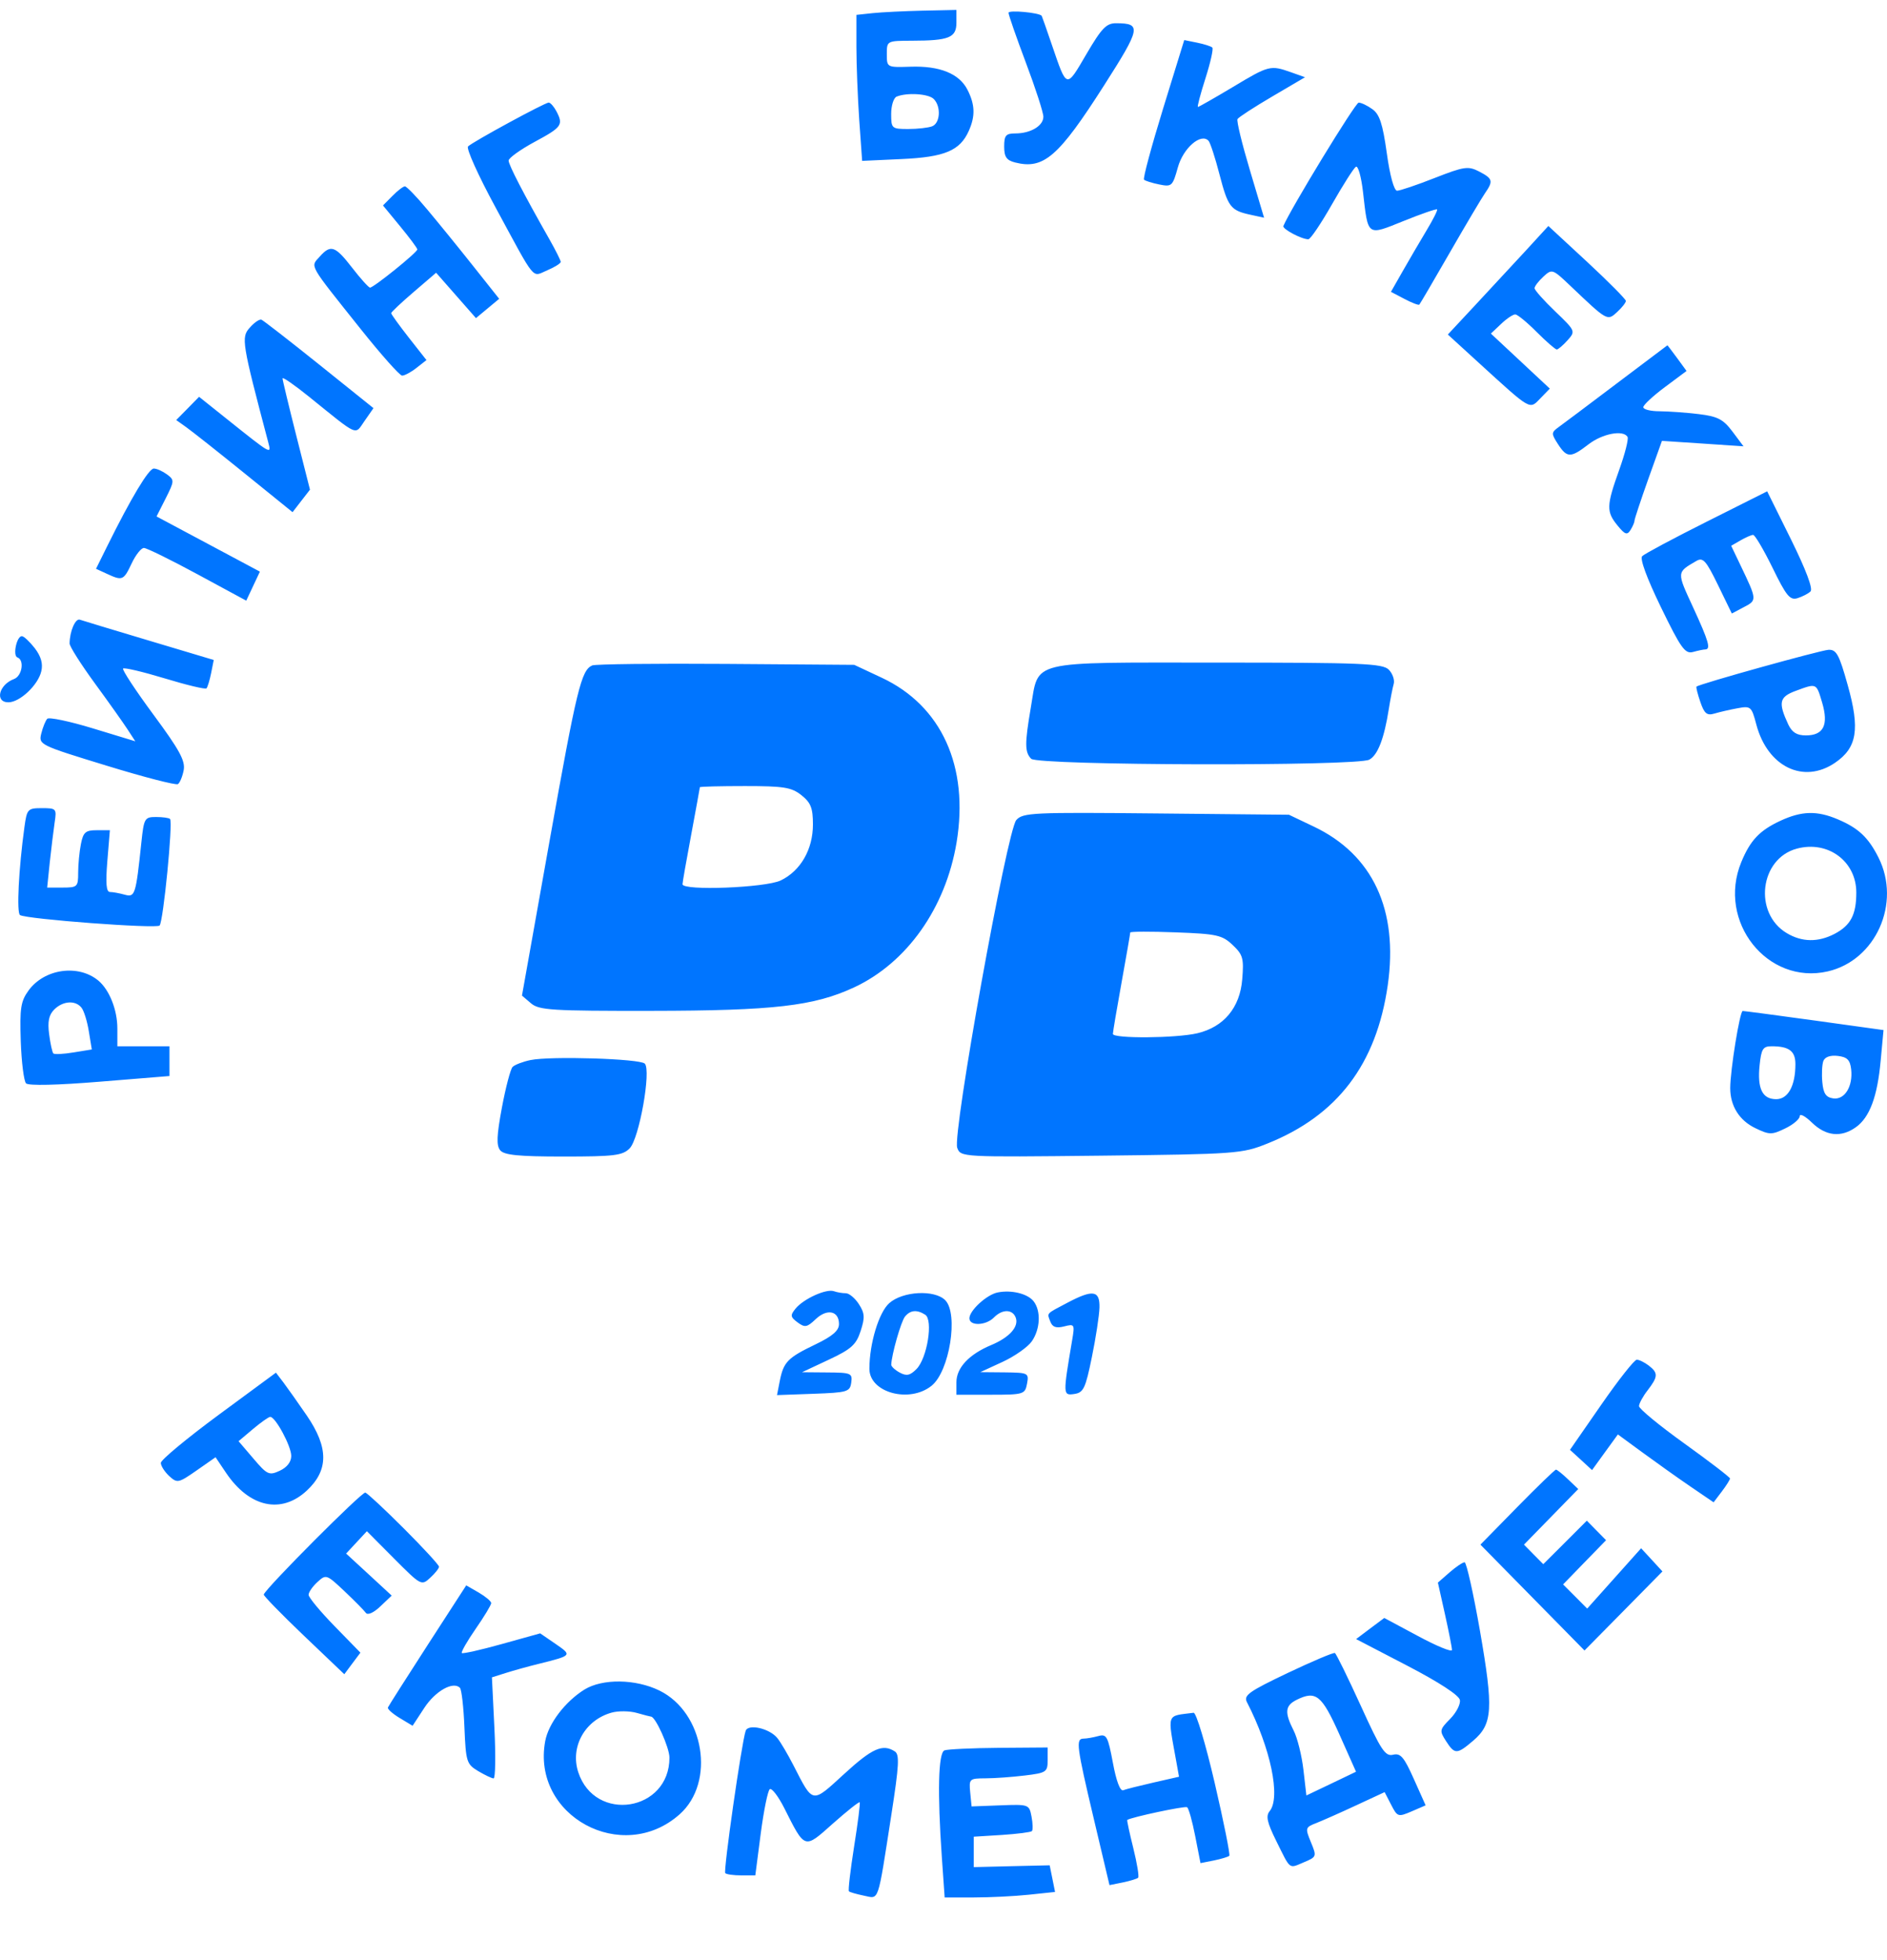 <svg width="26" height="27" viewBox="0 0 26 27" fill="none" xmlns="http://www.w3.org/2000/svg">
<g clip-path="url(#clip0_287_6368)">
<path fill-rule="evenodd" clip-rule="evenodd" d="M13.178 0.312C13.178 0.519 13.077 0.56 12.563 0.561C12.22 0.562 12.219 0.563 12.219 0.746C12.219 0.929 12.22 0.929 12.544 0.919C12.948 0.905 13.217 1.014 13.33 1.236C13.435 1.442 13.44 1.599 13.348 1.804C13.226 2.076 13.016 2.164 12.423 2.191L11.879 2.216L11.839 1.653C11.818 1.343 11.8 0.891 11.8 0.647V0.205L12.024 0.181C12.148 0.168 12.458 0.153 12.713 0.147L13.178 0.137V0.312ZM14.353 0.218C14.357 0.223 14.421 0.406 14.495 0.623C14.702 1.227 14.689 1.224 14.967 0.749C15.181 0.384 15.244 0.319 15.382 0.32C15.73 0.322 15.718 0.385 15.214 1.174C14.584 2.161 14.38 2.338 13.986 2.238C13.868 2.208 13.836 2.161 13.836 2.019C13.836 1.865 13.859 1.838 13.99 1.838C14.201 1.838 14.376 1.733 14.376 1.608C14.376 1.55 14.268 1.216 14.136 0.866C14.004 0.515 13.896 0.205 13.896 0.176C13.896 0.135 14.32 0.174 14.353 0.218ZM16.704 0.655C16.721 0.673 16.678 0.864 16.609 1.08C16.54 1.296 16.493 1.473 16.506 1.473C16.518 1.473 16.734 1.35 16.985 1.2C17.484 0.9 17.504 0.895 17.787 0.995L17.981 1.064L17.53 1.329C17.281 1.475 17.066 1.615 17.051 1.64C17.036 1.665 17.113 1.981 17.221 2.342L17.417 2.999L17.229 2.958C16.956 2.899 16.92 2.853 16.802 2.4C16.744 2.174 16.676 1.968 16.653 1.941C16.55 1.825 16.303 2.038 16.229 2.306C16.157 2.565 16.145 2.576 15.973 2.541C15.873 2.521 15.779 2.491 15.763 2.475C15.746 2.459 15.865 2.019 16.025 1.498L16.317 0.552L16.495 0.588C16.593 0.608 16.687 0.638 16.704 0.655ZM12.354 1.331C12.313 1.348 12.279 1.455 12.279 1.569C12.279 1.77 12.287 1.777 12.514 1.777C12.643 1.777 12.791 1.76 12.843 1.74C12.955 1.697 12.969 1.468 12.866 1.364C12.795 1.291 12.497 1.272 12.354 1.331ZM7.665 1.53C7.765 1.72 7.744 1.751 7.367 1.954C7.169 2.061 7.008 2.177 7.008 2.212C7.008 2.271 7.212 2.666 7.57 3.296C7.655 3.446 7.725 3.586 7.726 3.607C7.726 3.628 7.643 3.68 7.541 3.723C7.322 3.815 7.395 3.904 6.823 2.848C6.59 2.418 6.421 2.044 6.449 2.017C6.514 1.953 7.504 1.415 7.56 1.413C7.583 1.413 7.63 1.465 7.665 1.53ZM18.908 1.503C19.008 1.573 19.051 1.703 19.108 2.11C19.151 2.421 19.208 2.627 19.25 2.627C19.288 2.627 19.521 2.549 19.767 2.452C20.176 2.292 20.23 2.285 20.381 2.363C20.569 2.461 20.578 2.493 20.46 2.663C20.414 2.73 20.195 3.098 19.975 3.481C19.755 3.863 19.567 4.185 19.556 4.196C19.546 4.207 19.454 4.172 19.352 4.118L19.165 4.02L19.328 3.734C19.418 3.576 19.565 3.325 19.655 3.175C19.745 3.026 19.811 2.895 19.801 2.885C19.79 2.874 19.583 2.946 19.34 3.044C18.831 3.249 18.851 3.264 18.78 2.643C18.756 2.434 18.712 2.278 18.682 2.297C18.652 2.316 18.504 2.549 18.353 2.814C18.202 3.079 18.056 3.296 18.027 3.296C17.933 3.296 17.667 3.154 17.683 3.113C17.782 2.877 18.674 1.415 18.72 1.414C18.754 1.413 18.839 1.453 18.908 1.503ZM5.887 2.886C6.034 3.061 6.317 3.409 6.516 3.66L6.878 4.116L6.718 4.249L6.558 4.382L6.284 4.07L6.009 3.757L5.7 4.022C5.53 4.168 5.39 4.299 5.39 4.314C5.39 4.329 5.5 4.481 5.633 4.651L5.876 4.96L5.738 5.068C5.662 5.128 5.573 5.175 5.54 5.174C5.507 5.173 5.251 4.885 4.971 4.534C4.242 3.62 4.276 3.68 4.403 3.537C4.557 3.364 4.617 3.385 4.852 3.688C4.967 3.837 5.078 3.96 5.098 3.962C5.146 3.964 5.75 3.477 5.75 3.436C5.75 3.418 5.643 3.275 5.513 3.117L5.277 2.83L5.407 2.699C5.478 2.626 5.556 2.567 5.579 2.567C5.602 2.567 5.741 2.71 5.887 2.886ZM22.402 4.145C22.402 4.169 22.348 4.237 22.282 4.298C22.146 4.423 22.149 4.424 21.64 3.94C21.392 3.704 21.385 3.701 21.266 3.81C21.199 3.872 21.144 3.943 21.144 3.97C21.144 3.996 21.272 4.14 21.428 4.289C21.709 4.559 21.71 4.562 21.598 4.688C21.536 4.757 21.469 4.814 21.45 4.814C21.43 4.814 21.306 4.706 21.174 4.574C21.043 4.442 20.91 4.333 20.879 4.331C20.848 4.33 20.76 4.388 20.683 4.462L20.542 4.595L20.948 4.974L21.354 5.353L21.224 5.487C21.072 5.644 21.104 5.662 20.378 5L19.949 4.608L20.322 4.208C20.527 3.988 20.839 3.652 21.015 3.461L21.334 3.113L21.868 3.607C22.162 3.88 22.402 4.122 22.402 4.145ZM4.397 5.021L5.146 5.622L5.024 5.797C4.884 5.996 4.955 6.027 4.256 5.463C4.056 5.302 3.893 5.189 3.893 5.212C3.893 5.234 3.978 5.588 4.082 5.999L4.271 6.745L4.151 6.9L4.031 7.055L3.366 6.517C3 6.221 2.639 5.936 2.564 5.883L2.428 5.786L2.586 5.626L2.743 5.466L3.115 5.763C3.751 6.271 3.741 6.265 3.695 6.089C3.332 4.716 3.321 4.647 3.441 4.514C3.503 4.443 3.575 4.394 3.601 4.403C3.626 4.412 3.984 4.69 4.397 5.021ZM23.108 4.932L23.238 5.11L22.94 5.332C22.776 5.454 22.642 5.579 22.642 5.609C22.642 5.64 22.743 5.665 22.866 5.665C22.99 5.666 23.232 5.683 23.405 5.704C23.668 5.736 23.743 5.775 23.871 5.945L24.023 6.148L23.461 6.11L22.899 6.073L22.71 6.601C22.607 6.891 22.522 7.148 22.521 7.171C22.521 7.195 22.496 7.253 22.465 7.302C22.42 7.374 22.389 7.364 22.289 7.241C22.131 7.049 22.133 6.968 22.309 6.476C22.39 6.251 22.442 6.045 22.425 6.018C22.365 5.918 22.079 5.973 21.888 6.12C21.642 6.31 21.591 6.31 21.466 6.117C21.372 5.971 21.372 5.958 21.48 5.88C21.542 5.835 21.904 5.564 22.282 5.278C22.661 4.992 22.975 4.756 22.975 4.756C22.975 4.756 23.037 4.834 23.108 4.932ZM2.301 6.535C2.404 6.611 2.404 6.625 2.283 6.865L2.157 7.114L2.869 7.494L3.581 7.874L3.487 8.074L3.393 8.274L2.722 7.911C2.353 7.711 2.02 7.548 1.983 7.548C1.945 7.548 1.869 7.644 1.814 7.761C1.703 7.996 1.687 8.003 1.473 7.904L1.323 7.835L1.477 7.524C1.805 6.861 2.049 6.454 2.119 6.454C2.16 6.454 2.241 6.491 2.301 6.535ZM24.946 8.147C24.914 8.178 24.833 8.219 24.766 8.24C24.663 8.271 24.612 8.209 24.423 7.821C24.3 7.571 24.18 7.367 24.155 7.368C24.13 7.369 24.052 7.403 23.981 7.444L23.853 7.518L23.986 7.796C24.21 8.264 24.21 8.268 24.028 8.363L23.862 8.451L23.671 8.058C23.508 7.723 23.465 7.674 23.375 7.726C23.1 7.886 23.101 7.874 23.326 8.361C23.544 8.834 23.576 8.944 23.495 8.946C23.471 8.946 23.395 8.962 23.326 8.981C23.218 9.01 23.16 8.93 22.886 8.366C22.691 7.965 22.592 7.696 22.627 7.661C22.657 7.63 23.057 7.416 23.516 7.186L24.349 6.768L24.677 7.43C24.884 7.849 24.983 8.112 24.946 8.147ZM2.056 8.825L2.945 9.091L2.909 9.272C2.889 9.371 2.86 9.466 2.845 9.482C2.829 9.498 2.57 9.436 2.271 9.345C1.971 9.254 1.712 9.193 1.696 9.209C1.68 9.225 1.868 9.511 2.114 9.844C2.474 10.331 2.555 10.48 2.531 10.609C2.514 10.697 2.478 10.784 2.451 10.801C2.423 10.818 1.98 10.704 1.466 10.546C0.542 10.263 0.531 10.258 0.569 10.103C0.59 10.018 0.627 9.927 0.651 9.901C0.675 9.876 0.958 9.935 1.279 10.033L1.864 10.211L1.76 10.051C1.703 9.963 1.499 9.675 1.307 9.413C1.115 9.15 0.958 8.903 0.959 8.864C0.96 8.696 1.039 8.515 1.1 8.536C1.137 8.549 1.567 8.679 2.056 8.825ZM0.478 8.927C0.565 9.041 0.594 9.14 0.569 9.246C0.526 9.436 0.273 9.674 0.116 9.674C-0.075 9.674 -0.016 9.431 0.194 9.353C0.305 9.311 0.339 9.091 0.24 9.056C0.173 9.033 0.229 8.763 0.301 8.763C0.328 8.763 0.407 8.837 0.478 8.927ZM25.458 9.435C25.63 10.045 25.588 10.3 25.284 10.507C24.85 10.803 24.355 10.563 24.2 9.982C24.134 9.731 24.123 9.722 23.94 9.756C23.836 9.775 23.693 9.808 23.623 9.829C23.519 9.86 23.483 9.83 23.428 9.669C23.391 9.561 23.367 9.466 23.375 9.458C23.414 9.421 25.083 8.957 25.194 8.951C25.303 8.946 25.341 9.016 25.458 9.435ZM12.148 9.335C12.973 9.721 13.354 10.558 13.18 11.606C13.029 12.509 12.495 13.263 11.766 13.602C11.214 13.858 10.661 13.922 8.976 13.924C7.599 13.926 7.427 13.915 7.316 13.82L7.192 13.714L7.573 11.579C7.948 9.482 8.009 9.232 8.16 9.166C8.202 9.148 9.031 9.138 10.003 9.145L11.77 9.158L12.148 9.335ZM19.136 9.225C19.188 9.279 19.219 9.367 19.203 9.422C19.187 9.477 19.157 9.632 19.136 9.765C19.072 10.172 18.984 10.401 18.867 10.464C18.697 10.557 14.3 10.545 14.208 10.452C14.119 10.361 14.118 10.245 14.203 9.747C14.317 9.085 14.142 9.127 16.767 9.127C18.773 9.127 19.05 9.139 19.136 9.225ZM24.738 9.518C24.516 9.601 24.499 9.677 24.639 9.978C24.691 10.088 24.757 10.13 24.882 10.13C25.126 10.13 25.197 9.987 25.107 9.68C25.025 9.405 25.034 9.409 24.738 9.518ZM9.643 10.844C9.643 10.852 9.589 11.146 9.524 11.496C9.458 11.847 9.404 12.155 9.404 12.18C9.404 12.273 10.546 12.229 10.757 12.128C11.031 11.996 11.201 11.701 11.201 11.357C11.201 11.13 11.172 11.057 11.043 10.954C10.906 10.845 10.802 10.828 10.264 10.828C9.923 10.828 9.643 10.835 9.643 10.844ZM0.753 11.329C0.737 11.438 0.707 11.684 0.686 11.876L0.65 12.226H0.864C1.067 12.226 1.077 12.215 1.077 12.021C1.077 11.908 1.094 11.73 1.115 11.626C1.147 11.463 1.179 11.436 1.333 11.436H1.514L1.479 11.861C1.454 12.169 1.464 12.287 1.515 12.287C1.555 12.287 1.646 12.304 1.718 12.324C1.861 12.363 1.871 12.331 1.948 11.603C1.983 11.271 1.993 11.254 2.15 11.254C2.241 11.254 2.328 11.266 2.343 11.281C2.385 11.324 2.25 12.697 2.199 12.749C2.153 12.795 0.372 12.662 0.276 12.605C0.227 12.575 0.257 11.969 0.337 11.39C0.371 11.144 0.382 11.132 0.578 11.132C0.776 11.132 0.782 11.139 0.753 11.329ZM18.1 11.385C18.915 11.772 19.27 12.533 19.121 13.572C18.964 14.661 18.427 15.367 17.46 15.753C17.114 15.892 17.034 15.898 15.169 15.919C13.24 15.94 13.237 15.94 13.189 15.81C13.121 15.623 13.875 11.441 14.003 11.296C14.093 11.194 14.23 11.188 15.93 11.205L17.76 11.223L18.1 11.385ZM25.322 11.286C25.607 11.407 25.743 11.535 25.883 11.813C26.198 12.44 25.846 13.229 25.183 13.381C24.351 13.571 23.656 12.693 23.992 11.876C24.116 11.575 24.244 11.44 24.529 11.307C24.823 11.17 25.035 11.164 25.322 11.286ZM24.757 11.69C24.247 11.827 24.157 12.577 24.618 12.853C24.828 12.979 25.051 12.982 25.279 12.863C25.5 12.746 25.577 12.6 25.577 12.294C25.577 11.863 25.185 11.574 24.757 11.69ZM15.573 12.845C15.573 12.859 15.52 13.168 15.454 13.531C15.388 13.895 15.334 14.215 15.334 14.242C15.334 14.308 16.205 14.302 16.497 14.233C16.862 14.147 17.085 13.88 17.116 13.49C17.14 13.201 17.126 13.151 16.984 13.017C16.84 12.88 16.765 12.864 16.199 12.843C15.855 12.83 15.573 12.831 15.573 12.845ZM1.357 13.509C1.508 13.637 1.617 13.911 1.617 14.166V14.412H1.976H2.335V14.617V14.822L1.375 14.9C0.789 14.948 0.393 14.957 0.359 14.923C0.329 14.893 0.296 14.63 0.286 14.341C0.271 13.885 0.286 13.792 0.394 13.643C0.613 13.343 1.081 13.278 1.357 13.509ZM0.746 13.907C0.673 13.981 0.654 14.073 0.677 14.246C0.694 14.377 0.72 14.495 0.735 14.511C0.75 14.526 0.875 14.52 1.013 14.497L1.265 14.456L1.224 14.207C1.202 14.069 1.157 13.923 1.123 13.881C1.039 13.774 0.865 13.787 0.746 13.907ZM25.001 14.057L25.952 14.189L25.913 14.608C25.868 15.106 25.761 15.393 25.57 15.528C25.367 15.672 25.158 15.65 24.966 15.464C24.874 15.374 24.798 15.334 24.798 15.374C24.798 15.414 24.708 15.491 24.597 15.544C24.412 15.634 24.38 15.633 24.186 15.54C23.965 15.434 23.84 15.234 23.84 14.989C23.84 14.742 23.972 13.927 24.012 13.926C24.033 13.926 24.478 13.985 25.001 14.057ZM24.245 14.671C24.211 14.995 24.282 15.141 24.473 15.141C24.637 15.141 24.738 14.957 24.738 14.658C24.738 14.478 24.651 14.412 24.41 14.412C24.291 14.412 24.268 14.449 24.245 14.671ZM8.884 14.651C8.975 14.743 8.807 15.686 8.676 15.818C8.579 15.917 8.464 15.931 7.764 15.931C7.145 15.931 6.946 15.911 6.892 15.845C6.838 15.779 6.843 15.643 6.916 15.254C6.968 14.977 7.034 14.726 7.063 14.696C7.093 14.667 7.203 14.624 7.31 14.602C7.586 14.545 8.817 14.583 8.884 14.651ZM25.123 14.615C25.105 14.664 25.098 14.796 25.109 14.908C25.123 15.063 25.159 15.116 25.259 15.13C25.417 15.153 25.533 14.964 25.506 14.728C25.491 14.6 25.451 14.56 25.322 14.545C25.218 14.533 25.145 14.559 25.123 14.615ZM11.654 17.814C11.7 17.814 11.781 17.882 11.834 17.964C11.915 18.09 11.919 18.148 11.858 18.335C11.797 18.523 11.73 18.584 11.418 18.73L11.051 18.902L11.4 18.905C11.726 18.907 11.747 18.916 11.729 19.044C11.711 19.172 11.677 19.182 11.208 19.199L10.706 19.217L10.744 19.023C10.796 18.761 10.852 18.703 11.233 18.52C11.472 18.405 11.56 18.329 11.56 18.238C11.56 18.056 11.396 18.022 11.239 18.171C11.12 18.284 11.09 18.29 10.99 18.216C10.889 18.14 10.886 18.119 10.963 18.024C11.074 17.89 11.385 17.749 11.49 17.786C11.534 17.802 11.608 17.814 11.654 17.814ZM14.241 17.924C14.345 18.057 14.334 18.307 14.217 18.476C14.163 18.554 13.982 18.682 13.813 18.76L13.507 18.901L13.843 18.904C14.169 18.908 14.178 18.913 14.151 19.06C14.123 19.206 14.106 19.212 13.65 19.212H13.178V19.04C13.178 18.841 13.351 18.656 13.657 18.528C13.909 18.423 14.042 18.274 13.995 18.149C13.95 18.032 13.81 18.031 13.695 18.148C13.584 18.261 13.357 18.268 13.357 18.159C13.357 18.052 13.597 17.832 13.747 17.803C13.937 17.765 14.159 17.82 14.241 17.924ZM13.024 17.91C13.209 18.098 13.083 18.892 12.835 19.089C12.53 19.333 11.979 19.183 11.979 18.855C11.979 18.508 12.109 18.078 12.252 17.951C12.438 17.785 12.877 17.762 13.024 17.91ZM15.149 18.012C15.146 18.12 15.099 18.428 15.044 18.695C14.956 19.127 14.929 19.183 14.801 19.202C14.645 19.224 14.645 19.214 14.772 18.464C14.81 18.241 14.806 18.234 14.662 18.271C14.552 18.299 14.501 18.281 14.472 18.205C14.426 18.082 14.406 18.104 14.705 17.946C15.059 17.759 15.155 17.774 15.149 18.012ZM12.469 18.136C12.415 18.202 12.285 18.658 12.28 18.799C12.28 18.823 12.332 18.872 12.397 18.907C12.491 18.958 12.54 18.947 12.629 18.857C12.776 18.707 12.86 18.182 12.748 18.11C12.634 18.037 12.543 18.045 12.469 18.136ZM22.717 18.81C22.849 18.912 22.847 18.962 22.702 19.151C22.637 19.234 22.584 19.332 22.583 19.369C22.583 19.405 22.864 19.637 23.21 19.885C23.555 20.133 23.837 20.349 23.837 20.366C23.837 20.382 23.786 20.463 23.724 20.545L23.611 20.694L23.291 20.476C23.115 20.356 22.819 20.145 22.632 20.008L22.292 19.759L22.114 20.004L21.936 20.25L21.784 20.11L21.632 19.971L22.062 19.351C22.299 19.009 22.519 18.73 22.552 18.73C22.585 18.729 22.659 18.766 22.717 18.81ZM4.228 19.5C4.529 19.94 4.529 20.252 4.227 20.533C3.875 20.86 3.437 20.764 3.116 20.29L2.97 20.073L2.708 20.256C2.458 20.43 2.442 20.433 2.331 20.332C2.268 20.273 2.216 20.192 2.216 20.151C2.216 20.11 2.573 19.814 3.009 19.492L3.802 18.908L3.906 19.044C3.963 19.12 4.108 19.325 4.228 19.5ZM3.485 19.685L3.287 19.852L3.492 20.092C3.682 20.315 3.708 20.327 3.855 20.259C3.954 20.213 4.013 20.138 4.013 20.055C4.013 19.92 3.794 19.514 3.723 19.517C3.701 19.518 3.594 19.593 3.485 19.685ZM21.606 20.378L21.746 20.511L21.372 20.894L20.998 21.277L21.131 21.412L21.264 21.546L21.564 21.247L21.864 20.947L21.996 21.081L22.129 21.216L21.833 21.52L21.537 21.825L21.703 21.991L21.869 22.158L22.241 21.742L22.612 21.327L22.759 21.486L22.906 21.646L22.369 22.191L21.832 22.735L21.115 22.006L20.398 21.277L20.904 20.761C21.183 20.477 21.424 20.244 21.439 20.244C21.454 20.244 21.529 20.304 21.606 20.378ZM5.569 21.059C5.833 21.323 6.049 21.558 6.049 21.581C6.049 21.604 5.994 21.673 5.927 21.734C5.807 21.845 5.8 21.84 5.43 21.469L5.055 21.092L4.912 21.246L4.769 21.4L5.083 21.689L5.397 21.979L5.241 22.127C5.149 22.215 5.067 22.252 5.041 22.217C5.018 22.184 4.885 22.05 4.747 21.919C4.5 21.686 4.492 21.683 4.374 21.792C4.307 21.853 4.252 21.932 4.252 21.968C4.252 22.004 4.413 22.198 4.609 22.399L4.966 22.765L4.855 22.913L4.744 23.062L4.183 22.527C3.875 22.233 3.628 21.979 3.634 21.964C3.668 21.87 4.99 20.544 5.034 20.56C5.064 20.57 5.304 20.794 5.569 21.059ZM20.392 22.466C20.579 23.541 20.567 23.748 20.299 23.977C20.074 24.169 20.044 24.169 19.924 23.983C19.832 23.84 19.834 23.826 19.981 23.677C20.065 23.592 20.126 23.474 20.115 23.417C20.104 23.352 19.824 23.17 19.391 22.945L18.685 22.578L18.879 22.432L19.073 22.287L19.54 22.537C19.796 22.675 20.006 22.761 20.006 22.728C20.006 22.695 19.962 22.473 19.909 22.234L19.812 21.8L19.972 21.66C20.06 21.583 20.154 21.52 20.18 21.52C20.205 21.52 20.301 21.946 20.392 22.466ZM6.768 22.082C6.768 22.108 6.672 22.267 6.554 22.437C6.436 22.607 6.351 22.757 6.363 22.77C6.376 22.783 6.625 22.727 6.915 22.646L7.443 22.499L7.656 22.645C7.885 22.803 7.884 22.804 7.427 22.918C7.279 22.954 7.072 23.012 6.968 23.045L6.778 23.105L6.812 23.801C6.831 24.183 6.826 24.497 6.801 24.497C6.777 24.497 6.681 24.451 6.588 24.396C6.429 24.3 6.419 24.269 6.399 23.793C6.388 23.517 6.36 23.272 6.337 23.249C6.244 23.155 5.998 23.293 5.846 23.526L5.685 23.772L5.507 23.665C5.409 23.606 5.336 23.541 5.345 23.52C5.353 23.5 5.6 23.112 5.892 22.66L6.424 21.838L6.596 21.937C6.69 21.992 6.768 22.057 6.768 22.082ZM18.749 23.495C19.028 24.108 19.086 24.197 19.194 24.171C19.297 24.146 19.345 24.201 19.48 24.504L19.643 24.868L19.451 24.951C19.264 25.031 19.254 25.028 19.168 24.86L19.078 24.686L18.688 24.867C18.474 24.967 18.227 25.076 18.139 25.111C17.984 25.171 17.982 25.18 18.062 25.375C18.144 25.573 18.142 25.578 17.966 25.652C17.755 25.741 17.786 25.765 17.584 25.357C17.458 25.102 17.439 25.015 17.494 24.948C17.649 24.759 17.507 24.079 17.181 23.447C17.132 23.353 17.207 23.3 17.742 23.045C18.081 22.884 18.374 22.76 18.393 22.77C18.412 22.781 18.572 23.107 18.749 23.495ZM9.086 23.287C9.704 23.59 9.861 24.549 9.365 24.991C8.575 25.694 7.322 25.014 7.512 23.984C7.557 23.74 7.788 23.438 8.053 23.273C8.302 23.12 8.757 23.126 9.086 23.287ZM17.865 23.415C17.706 23.495 17.697 23.587 17.824 23.837C17.876 23.938 17.936 24.181 17.959 24.376L18 24.732L18.342 24.569L18.684 24.405L18.454 23.889C18.212 23.348 18.131 23.283 17.865 23.415ZM8.427 23.591C8.06 23.693 7.854 24.061 7.967 24.41C8.197 25.115 9.225 24.953 9.224 24.211C9.224 24.073 9.032 23.646 8.97 23.646C8.961 23.646 8.873 23.623 8.774 23.595C8.676 23.567 8.519 23.565 8.427 23.591ZM16.737 24.561C16.862 25.098 16.952 25.549 16.938 25.563C16.924 25.577 16.829 25.606 16.727 25.627L16.541 25.664L16.468 25.291C16.428 25.086 16.378 24.907 16.356 24.894C16.325 24.874 15.589 25.031 15.532 25.069C15.525 25.073 15.563 25.248 15.615 25.457C15.667 25.666 15.697 25.85 15.682 25.865C15.667 25.88 15.572 25.909 15.471 25.93L15.287 25.967L15.071 25.054C14.833 24.048 14.82 23.95 14.93 23.949C14.971 23.949 15.062 23.933 15.132 23.914C15.247 23.882 15.265 23.916 15.334 24.282C15.38 24.532 15.434 24.676 15.476 24.66C15.513 24.645 15.701 24.598 15.894 24.554L16.245 24.474L16.209 24.273C16.085 23.58 16.063 23.643 16.446 23.593C16.482 23.589 16.612 24.023 16.737 24.561ZM10.711 23.942C10.755 23.996 10.854 24.164 10.931 24.314C11.207 24.852 11.181 24.848 11.63 24.437C12.017 24.082 12.162 24.017 12.329 24.125C12.396 24.167 12.387 24.318 12.283 24.989C12.088 26.241 12.117 26.155 11.903 26.112C11.802 26.091 11.709 26.065 11.697 26.052C11.684 26.04 11.717 25.763 11.768 25.437C11.82 25.111 11.855 24.836 11.845 24.826C11.835 24.816 11.669 24.948 11.476 25.119C11.078 25.474 11.095 25.479 10.805 24.904C10.724 24.744 10.635 24.628 10.607 24.645C10.58 24.662 10.524 24.936 10.482 25.255L10.407 25.833H10.215C10.109 25.833 10.009 25.819 9.993 25.802C9.965 25.774 10.217 24.012 10.274 23.842C10.308 23.741 10.604 23.808 10.711 23.942ZM14.435 24.245C14.435 24.409 14.418 24.421 14.121 24.457C13.948 24.478 13.704 24.496 13.578 24.496C13.357 24.497 13.35 24.503 13.368 24.69L13.387 24.883L13.784 24.868C14.175 24.853 14.181 24.855 14.213 25.024C14.231 25.118 14.233 25.208 14.218 25.223C14.203 25.238 14.017 25.262 13.804 25.276L13.417 25.3V25.51V25.719L13.94 25.706L14.463 25.694L14.5 25.877L14.537 26.061L14.178 26.099C13.98 26.12 13.638 26.137 13.417 26.137H13.016L12.977 25.581C12.915 24.69 12.928 24.146 13.013 24.111C13.054 24.095 13.391 24.079 13.761 24.076L14.435 24.071V24.245Z" fill="#0075FF"/>
</g>
<defs>
<clipPath id="clip0_287_6368">
<rect width="26" height="26" fill="white" transform="translate(0 0.137)"/>
</clipPath>
</defs>
</svg>
